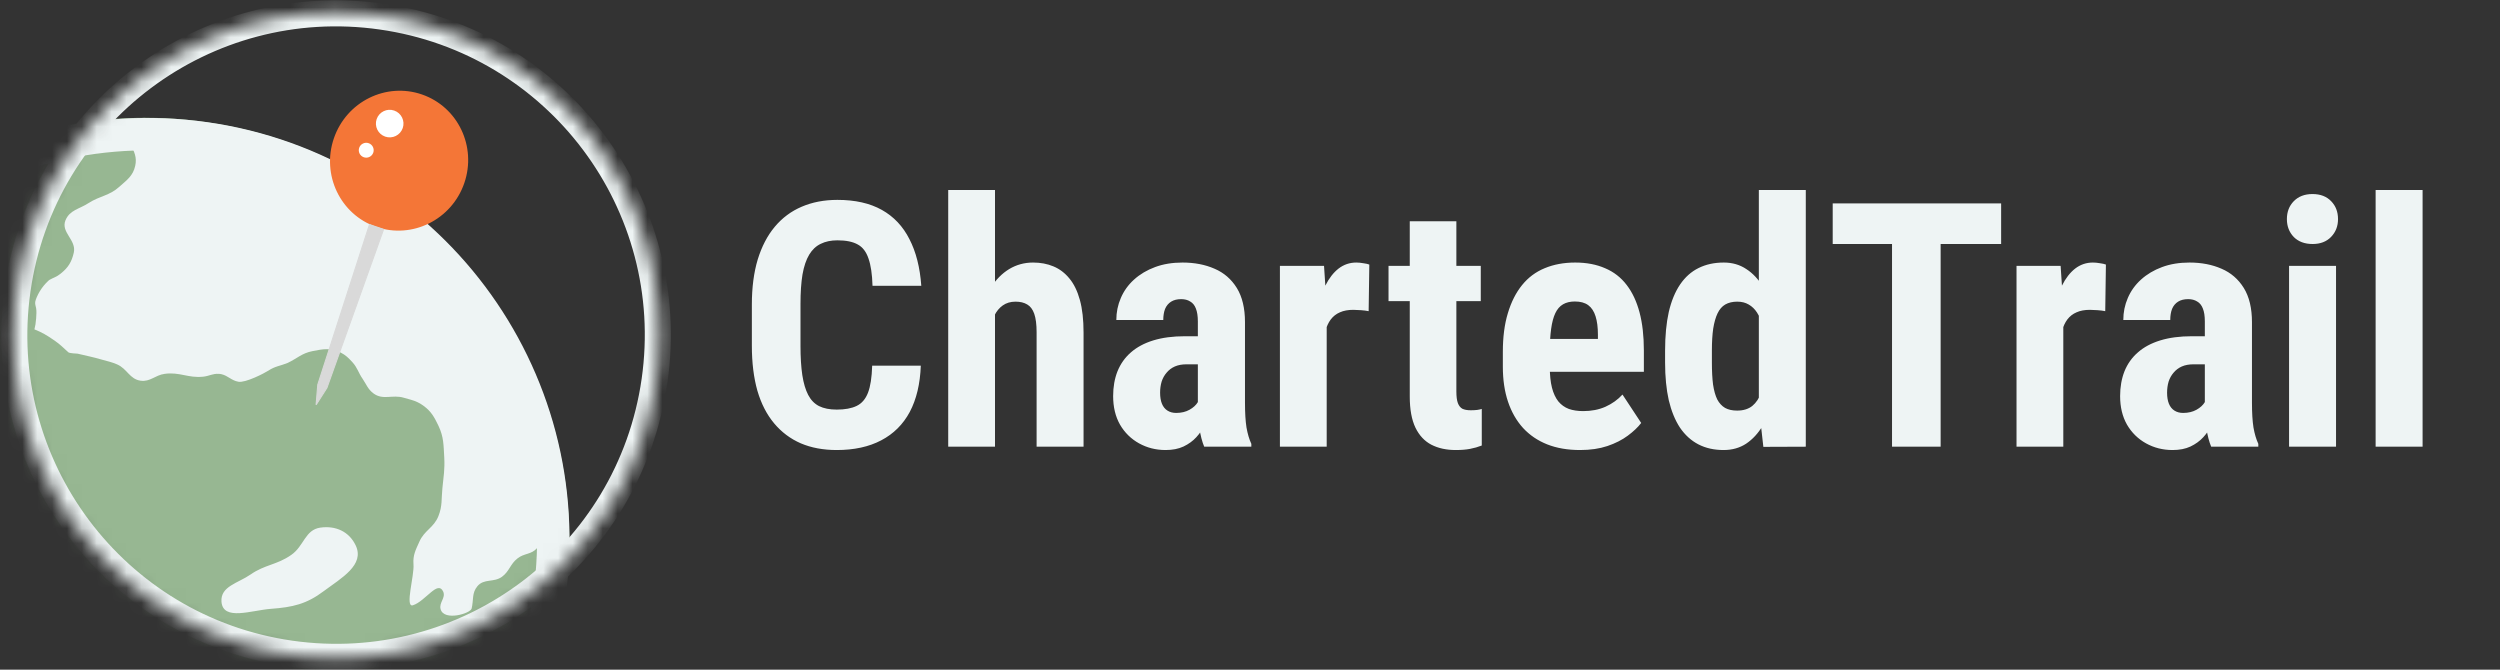 <svg width="168" height="45" viewBox="0 0 168 45" fill="none" xmlns="http://www.w3.org/2000/svg"><rect x="0" y="0" width="168" height="45" fill="#333333" stroke="none"/><path d="M58.61 24.572H61.878C61.833 25.799 61.586 26.836 61.137 27.682C60.687 28.52 60.047 29.157 59.216 29.591C58.393 30.025 57.397 30.242 56.23 30.242C55.324 30.242 54.519 30.092 53.815 29.793C53.112 29.486 52.513 29.037 52.019 28.445C51.525 27.854 51.15 27.124 50.896 26.256C50.649 25.38 50.525 24.373 50.525 23.235V20.462C50.525 19.324 50.656 18.317 50.918 17.441C51.188 16.565 51.569 15.832 52.064 15.24C52.565 14.642 53.168 14.192 53.871 13.893C54.583 13.586 55.384 13.432 56.274 13.432C57.465 13.432 58.46 13.657 59.261 14.106C60.062 14.555 60.68 15.21 61.114 16.071C61.556 16.925 61.822 17.969 61.911 19.204H58.633C58.61 18.426 58.52 17.816 58.363 17.374C58.213 16.925 57.974 16.61 57.644 16.431C57.315 16.244 56.858 16.15 56.274 16.15C55.84 16.15 55.466 16.229 55.152 16.386C54.837 16.535 54.579 16.779 54.377 17.116C54.175 17.452 54.025 17.894 53.928 18.441C53.838 18.987 53.793 19.653 53.793 20.439V23.235C53.793 24.006 53.834 24.665 53.916 25.212C53.999 25.751 54.13 26.192 54.309 26.537C54.489 26.881 54.732 27.132 55.039 27.289C55.354 27.446 55.75 27.525 56.23 27.525C56.783 27.525 57.229 27.442 57.566 27.278C57.91 27.113 58.165 26.817 58.329 26.391C58.494 25.964 58.588 25.358 58.61 24.572ZM66.864 12.77V30.018H63.72V12.77H66.864ZM66.415 23.527L65.561 23.55C65.561 22.696 65.647 21.91 65.82 21.192C65.999 20.473 66.257 19.848 66.594 19.316C66.931 18.785 67.339 18.373 67.818 18.081C68.305 17.789 68.84 17.643 69.424 17.643C69.926 17.643 70.382 17.729 70.794 17.902C71.206 18.074 71.561 18.343 71.861 18.71C72.168 19.077 72.403 19.56 72.568 20.159C72.733 20.758 72.815 21.487 72.815 22.348V30.018H69.66V22.326C69.66 21.802 69.607 21.39 69.503 21.091C69.398 20.791 69.241 20.582 69.031 20.462C68.821 20.334 68.559 20.271 68.245 20.271C67.908 20.271 67.62 20.357 67.38 20.529C67.148 20.694 66.961 20.922 66.819 21.214C66.677 21.506 66.572 21.85 66.504 22.247C66.445 22.644 66.415 23.071 66.415 23.527ZM80.496 27.222V21.607C80.496 21.24 80.451 20.948 80.362 20.731C80.279 20.514 80.152 20.357 79.98 20.26C79.815 20.155 79.613 20.102 79.373 20.102C79.104 20.102 78.879 20.159 78.7 20.271C78.52 20.383 78.385 20.544 78.295 20.754C78.213 20.963 78.172 21.214 78.172 21.506H75.017C75.017 20.982 75.118 20.488 75.32 20.024C75.522 19.552 75.818 19.14 76.207 18.789C76.604 18.429 77.075 18.149 77.622 17.947C78.168 17.744 78.782 17.643 79.463 17.643C80.272 17.643 80.99 17.782 81.619 18.059C82.248 18.328 82.746 18.759 83.113 19.35C83.479 19.942 83.663 20.709 83.663 21.652V27.064C83.663 27.746 83.697 28.3 83.764 28.726C83.839 29.153 83.947 29.52 84.09 29.827V30.018H80.923C80.781 29.681 80.672 29.262 80.597 28.76C80.53 28.251 80.496 27.738 80.496 27.222ZM80.878 22.595L80.889 24.482H79.733C79.433 24.482 79.171 24.53 78.947 24.628C78.73 24.725 78.546 24.863 78.397 25.043C78.247 25.215 78.135 25.418 78.06 25.649C77.992 25.882 77.959 26.129 77.959 26.391C77.959 26.683 78 26.93 78.082 27.132C78.164 27.334 78.288 27.487 78.453 27.592C78.617 27.697 78.812 27.749 79.037 27.749C79.381 27.749 79.68 27.678 79.935 27.536C80.189 27.394 80.376 27.222 80.496 27.02C80.624 26.817 80.665 26.63 80.62 26.458L81.338 27.682C81.249 27.959 81.125 28.247 80.968 28.547C80.818 28.846 80.627 29.123 80.395 29.378C80.163 29.632 79.875 29.842 79.531 30.006C79.194 30.164 78.793 30.242 78.329 30.242C77.678 30.242 77.083 30.092 76.544 29.793C76.005 29.494 75.578 29.074 75.264 28.535C74.957 27.996 74.803 27.356 74.803 26.615C74.803 26.001 74.9 25.447 75.095 24.953C75.297 24.452 75.597 24.029 75.993 23.684C76.39 23.333 76.892 23.063 77.498 22.876C78.105 22.689 78.816 22.595 79.632 22.595H80.878ZM89.154 20.574V30.018H86.01V17.868H88.975L89.154 20.574ZM92.018 17.778L91.973 20.911C91.831 20.881 91.658 20.858 91.456 20.844C91.262 20.829 91.089 20.821 90.94 20.821C90.588 20.821 90.288 20.877 90.041 20.989C89.794 21.094 89.588 21.255 89.424 21.472C89.267 21.682 89.147 21.944 89.064 22.258C88.982 22.573 88.933 22.928 88.918 23.325L88.323 23.101C88.323 22.307 88.383 21.581 88.503 20.922C88.63 20.256 88.817 19.68 89.064 19.193C89.311 18.699 89.607 18.317 89.951 18.048C90.303 17.778 90.7 17.643 91.142 17.643C91.291 17.643 91.449 17.658 91.613 17.688C91.786 17.711 91.92 17.741 92.018 17.778ZM99.508 17.868V20.237H93.309V17.868H99.508ZM94.736 14.87H97.868V26.312C97.868 26.649 97.902 26.907 97.969 27.087C98.037 27.267 98.138 27.394 98.273 27.469C98.415 27.536 98.602 27.57 98.834 27.57C98.991 27.57 99.137 27.562 99.272 27.547C99.407 27.525 99.508 27.502 99.575 27.48V29.939C99.328 30.036 99.066 30.111 98.789 30.164C98.52 30.216 98.198 30.242 97.823 30.242C97.195 30.242 96.648 30.122 96.184 29.883C95.728 29.643 95.372 29.262 95.117 28.738C94.863 28.206 94.736 27.51 94.736 26.649V14.87ZM106.178 30.242C105.347 30.242 104.61 30.115 103.966 29.86C103.33 29.606 102.791 29.239 102.349 28.76C101.908 28.273 101.571 27.686 101.339 26.997C101.107 26.308 100.991 25.522 100.991 24.639V23.64C100.991 22.651 101.103 21.787 101.328 21.046C101.552 20.297 101.87 19.668 102.282 19.159C102.694 18.65 103.199 18.272 103.798 18.025C104.404 17.771 105.089 17.643 105.853 17.643C106.616 17.643 107.286 17.771 107.863 18.025C108.447 18.272 108.929 18.646 109.311 19.148C109.693 19.642 109.981 20.256 110.176 20.989C110.371 21.723 110.468 22.577 110.468 23.55V24.987H102.327V22.775H107.38V22.494C107.38 22 107.327 21.588 107.223 21.259C107.118 20.922 106.953 20.671 106.729 20.507C106.504 20.342 106.205 20.26 105.83 20.26C105.516 20.26 105.25 20.323 105.033 20.451C104.816 20.578 104.644 20.776 104.517 21.046C104.389 21.315 104.296 21.667 104.236 22.101C104.176 22.528 104.146 23.041 104.146 23.64V24.639C104.146 25.2 104.195 25.672 104.292 26.054C104.389 26.428 104.531 26.735 104.719 26.974C104.913 27.207 105.149 27.375 105.426 27.48C105.703 27.577 106.025 27.626 106.392 27.626C106.946 27.626 107.444 27.529 107.885 27.334C108.334 27.132 108.716 26.858 109.031 26.514L110.288 28.423C110.071 28.707 109.772 28.992 109.39 29.276C109.008 29.561 108.551 29.793 108.02 29.973C107.488 30.152 106.875 30.242 106.178 30.242ZM118.194 27.334V12.77H121.349V30.018L118.497 30.029L118.194 27.334ZM111.894 24.369V23.561C111.894 22.573 111.977 21.708 112.141 20.967C112.314 20.226 112.568 19.608 112.905 19.114C113.242 18.62 113.654 18.253 114.14 18.014C114.634 17.767 115.199 17.643 115.836 17.643C116.412 17.643 116.918 17.789 117.352 18.081C117.793 18.366 118.168 18.766 118.475 19.283C118.782 19.799 119.029 20.409 119.216 21.113C119.403 21.817 119.534 22.588 119.609 23.426V24.594C119.519 25.387 119.38 26.129 119.193 26.817C119.014 27.506 118.767 28.105 118.452 28.614C118.145 29.123 117.775 29.523 117.34 29.816C116.906 30.1 116.401 30.242 115.825 30.242C115.188 30.242 114.623 30.115 114.129 29.86C113.642 29.606 113.231 29.232 112.894 28.738C112.564 28.236 112.314 27.622 112.141 26.896C111.977 26.162 111.894 25.32 111.894 24.369ZM115.039 23.561V24.369C115.039 24.938 115.065 25.429 115.117 25.84C115.177 26.245 115.271 26.578 115.398 26.84C115.533 27.094 115.709 27.285 115.926 27.413C116.143 27.532 116.412 27.592 116.734 27.592C117.153 27.592 117.494 27.487 117.756 27.278C118.018 27.061 118.213 26.765 118.34 26.391C118.475 26.009 118.549 25.571 118.564 25.077V22.955C118.549 22.543 118.501 22.172 118.418 21.843C118.336 21.514 118.22 21.233 118.07 21.001C117.921 20.769 117.733 20.589 117.509 20.462C117.292 20.334 117.037 20.271 116.745 20.271C116.431 20.271 116.161 20.334 115.937 20.462C115.72 20.589 115.548 20.787 115.42 21.057C115.293 21.319 115.196 21.66 115.128 22.079C115.068 22.491 115.039 22.985 115.039 23.561ZM130.411 13.668V30.018H127.144V13.668H130.411ZM134.476 13.668V16.397H123.158V13.668H134.476ZM138.654 20.574V30.018H135.51V17.868H138.474L138.654 20.574ZM141.517 17.778L141.472 20.911C141.33 20.881 141.158 20.858 140.956 20.844C140.761 20.829 140.589 20.821 140.439 20.821C140.088 20.821 139.788 20.877 139.541 20.989C139.294 21.094 139.088 21.255 138.923 21.472C138.766 21.682 138.647 21.944 138.564 22.258C138.482 22.573 138.433 22.928 138.418 23.325L137.823 23.101C137.823 22.307 137.883 21.581 138.003 20.922C138.13 20.256 138.317 19.68 138.564 19.193C138.811 18.699 139.107 18.317 139.451 18.048C139.803 17.778 140.2 17.643 140.642 17.643C140.791 17.643 140.948 17.658 141.113 17.688C141.285 17.711 141.42 17.741 141.517 17.778ZM148.165 27.222V21.607C148.165 21.24 148.121 20.948 148.031 20.731C147.948 20.514 147.821 20.357 147.649 20.26C147.484 20.155 147.282 20.102 147.043 20.102C146.773 20.102 146.548 20.159 146.369 20.271C146.189 20.383 146.054 20.544 145.965 20.754C145.882 20.963 145.841 21.214 145.841 21.506H142.686C142.686 20.982 142.787 20.488 142.989 20.024C143.191 19.552 143.487 19.14 143.876 18.789C144.273 18.429 144.744 18.149 145.291 17.947C145.837 17.744 146.451 17.643 147.132 17.643C147.941 17.643 148.659 17.782 149.288 18.059C149.917 18.328 150.415 18.759 150.782 19.35C151.149 19.942 151.332 20.709 151.332 21.652V27.064C151.332 27.746 151.366 28.3 151.433 28.726C151.508 29.153 151.616 29.52 151.759 29.827V30.018H148.592C148.45 29.681 148.341 29.262 148.266 28.76C148.199 28.251 148.165 27.738 148.165 27.222ZM148.547 22.595L148.558 24.482H147.402C147.102 24.482 146.84 24.53 146.616 24.628C146.399 24.725 146.215 24.863 146.066 25.043C145.916 25.215 145.804 25.418 145.729 25.649C145.661 25.882 145.628 26.129 145.628 26.391C145.628 26.683 145.669 26.93 145.751 27.132C145.834 27.334 145.957 27.487 146.122 27.592C146.286 27.697 146.481 27.749 146.706 27.749C147.05 27.749 147.349 27.678 147.604 27.536C147.858 27.394 148.046 27.222 148.165 27.02C148.293 26.817 148.334 26.63 148.289 26.458L149.008 27.682C148.918 27.959 148.794 28.247 148.637 28.547C148.487 28.846 148.296 29.123 148.064 29.378C147.832 29.632 147.544 29.842 147.2 30.006C146.863 30.164 146.462 30.242 145.998 30.242C145.347 30.242 144.752 30.092 144.213 29.793C143.674 29.494 143.247 29.074 142.933 28.535C142.626 27.996 142.472 27.356 142.472 26.615C142.472 26.001 142.57 25.447 142.764 24.953C142.966 24.452 143.266 24.029 143.663 23.684C144.059 23.333 144.561 23.063 145.167 22.876C145.774 22.689 146.485 22.595 147.301 22.595H148.547ZM156.981 17.868V30.018H153.825V17.868H156.981ZM153.679 14.724C153.679 14.237 153.833 13.837 154.14 13.522C154.454 13.2 154.873 13.04 155.397 13.04C155.929 13.04 156.348 13.2 156.655 13.522C156.962 13.837 157.115 14.237 157.115 14.724C157.115 15.203 156.958 15.603 156.644 15.925C156.337 16.24 155.925 16.397 155.409 16.397C154.877 16.397 154.454 16.24 154.14 15.925C153.833 15.603 153.679 15.203 153.679 14.724ZM162.798 12.77V30.018H159.642V12.77H162.798Z" fill="#EEF4F4"/><mask id="mask0_2051_1948" style="mask-type:alpha" maskUnits="userSpaceOnUse" x="0" y="0" width="45" height="45"><path d="M22.6 44.234C34.593 44.234 44.316 34.511 44.316 22.518C44.316 10.524 34.593 0.801 22.6 0.801C10.606 0.801 0.883 10.524 0.883 22.518C0.883 34.511 10.606 44.234 22.6 44.234Z" fill="#688574"/></mask><g mask="url(#mask0_2051_1948)"><path d="M9.168 66.552C25.006 66.552 37.845 53.713 37.845 37.876C37.845 22.038 25.006 9.199 9.168 9.199C-6.669 9.199 -19.508 22.038 -19.508 37.876C-19.508 53.713 -6.669 66.552 9.168 66.552Z" fill="#EEF4F4"/><path d="M13.838 8.206C-0.437 6.165 -13.742 15.106 -17.549 28.615C-17.552 28.629 -17.556 28.642 -17.56 28.656C-17.662 29.019 -17.759 29.384 -17.848 29.754C-17.89 29.925 -17.923 30.099 -17.962 30.271C-18.016 30.515 -18.072 30.758 -18.119 31.004C-18.203 31.443 -18.279 31.887 -18.343 32.336C-20.566 47.886 -9.762 62.294 5.788 64.518C21.337 66.741 35.746 55.937 37.969 40.387C40.192 24.837 29.388 10.429 13.838 8.206ZM7.678 59.851C6.945 60.453 5.827 60.856 5.24 60.104C4.746 59.456 5.334 58.825 5.536 58.034C5.78 57.113 5.512 55.925 6.458 55.763C7.227 55.641 7.709 56.231 8.099 56.907C8.696 57.908 8.572 59.103 7.678 59.851ZM17.636 53.525C16.521 53.911 15.809 53.707 14.628 53.699C12.43 53.662 10.57 54.484 9.055 52.902C8.38 52.182 8.377 51.503 7.898 50.635C7.116 49.298 7.194 47.051 5.668 47.333C4.692 47.514 4.587 48.449 3.918 49.18C3.06 50.095 3.033 51.561 1.778 51.561C0.903 51.56 0.517 50.969 -0.139 50.389C-0.873 49.733 -0.94 49.064 -1.649 48.384C-2.384 47.66 -3.049 47.561 -3.817 46.876C-4.369 46.382 -4.394 45.623 -5.121 45.492C-5.779 45.378 -6.299 45.634 -6.71 46.159C-7.48 47.139 -8.142 50.258 -9.926 49.888C-11.247 49.606 -13.671 46.202 -14.656 45.327C-14.978 45.035 -15.273 44.743 -15.579 44.51C-16.715 40.975 -17.122 37.149 -16.658 33.235C-16.053 32.859 -15.471 32.715 -14.869 32.15C-13.912 31.273 -14.131 30.005 -12.978 29.427C-12.122 29.007 -11.505 29.182 -10.547 29.183C-9.173 29.18 -8.302 29.125 -7.038 29.685C-5.806 30.228 -5.421 31.035 -4.362 31.856C-3.219 32.747 -2.779 33.668 -1.393 34.077C-0.388 34.369 0.45 33.532 1.278 34.157C1.946 34.663 2.381 35.271 2.206 36.086C1.965 37.145 -0.069 36.159 -0.342 37.214C-0.699 38.562 1.892 37.359 3.129 38.006C3.941 38.441 5.063 38.547 5.006 39.472C4.932 40.5 3.486 40.007 2.501 40.313C1.41 40.643 0.817 40.966 -0.31 41.104C-1.337 41.225 -2.265 40.261 -2.979 41.018C-3.539 41.604 -3.468 42.285 -3.273 43.072C-2.823 44.871 -0.496 44.683 1.327 44.32C2.605 44.065 2.988 43.008 4.257 42.648C5.603 42.265 6.672 41.795 7.843 42.565C8.81 43.203 8.332 44.476 9.273 45.161C10.292 45.906 11.505 44.825 12.496 45.621C13.267 46.242 13.085 47.072 13.66 47.877C14.328 48.819 14.686 49.552 15.756 49.972C16.849 50.397 17.713 49.291 18.767 49.801C19.577 50.199 20.226 50.62 20.305 51.522C20.448 52.817 18.863 53.097 17.636 53.525ZM21.758 39.722C20.597 40.598 19.667 40.805 18.202 40.914C16.901 41.011 14.992 41.746 14.883 40.439C14.806 39.398 15.984 39.198 16.845 38.602C17.802 37.935 18.6 37.97 19.57 37.292C20.436 36.696 20.49 35.601 21.532 35.455C22.548 35.313 23.454 35.713 23.899 36.644C24.535 37.962 22.931 38.849 21.758 39.722ZM34.777 37.524C34.28 37.909 34.239 38.384 33.734 38.759C33.176 39.163 32.524 38.862 32.083 39.392C31.695 39.855 31.836 40.306 31.694 40.894C31.609 41.23 29.843 41.757 29.61 40.942C29.483 40.492 29.972 40.179 29.781 39.752C29.6 39.366 29.317 39.51 28.967 39.798C28.602 40.094 28.167 40.544 27.745 40.675C27.192 40.842 27.856 38.671 27.786 37.909C27.741 37.307 27.931 36.96 28.179 36.406C28.513 35.637 29.156 35.463 29.462 34.682C29.734 33.997 29.654 33.546 29.729 32.814C29.809 32.012 29.895 31.556 29.855 30.754C29.804 29.905 29.825 29.381 29.468 28.619C29.179 28.018 28.983 27.651 28.447 27.259C28.317 27.162 28.192 27.092 28.073 27.035C27.788 26.892 27.509 26.839 27.131 26.727C26.366 26.499 25.738 26.915 25.095 26.435C24.721 26.153 24.634 25.853 24.372 25.464C24.071 25.031 24.022 24.705 23.667 24.323C23.401 24.038 23.236 23.869 22.891 23.691C22.229 23.36 21.72 23.45 20.996 23.596C20.284 23.735 19.976 24.085 19.32 24.393C18.823 24.594 18.488 24.607 18.037 24.905C17.764 25.083 16.49 25.74 16.02 25.653C15.544 25.567 15.314 25.244 14.891 25.149C14.835 25.134 14.777 25.126 14.711 25.123C14.711 25.123 14.711 25.123 14.707 25.123C14.286 25.095 14.061 25.272 13.65 25.314C12.642 25.418 12.071 24.985 11.07 25.122C10.418 25.209 10.1 25.672 9.451 25.583C8.71 25.482 8.554 24.788 7.872 24.488C7.498 24.329 7.271 24.287 6.878 24.176C6.233 23.986 5.857 23.923 5.208 23.765L5.203 23.765C5.188 23.768 4.676 23.741 4.598 23.678C4.263 23.373 4.028 23.129 3.601 22.842C3.13 22.52 2.846 22.349 2.313 22.133L2.384 21.801C2.384 21.801 2.49 21.056 2.429 20.724C2.373 20.392 2.263 20.376 2.566 19.768C2.875 19.164 3.312 18.814 3.312 18.814C3.602 18.651 3.804 18.61 4.061 18.4C4.578 17.99 4.818 17.612 4.961 16.968C5.142 16.121 4.073 15.613 4.399 14.808C4.687 14.107 5.318 14.059 5.954 13.645C6.724 13.153 7.341 13.162 8.014 12.555C8.529 12.096 8.937 11.82 9.086 11.147C9.215 10.576 9.018 10.179 8.778 9.722C10.359 9.661 11.965 9.734 13.587 9.966C26.714 11.842 36.228 22.983 36.471 35.826C36.248 36.11 36.37 36.526 36.083 36.841C35.702 37.274 35.229 37.167 34.777 37.524Z" fill="#97B792"/><path d="M6.105 63.185C20.987 65.313 34.776 54.974 36.904 40.091C39.032 25.209 28.692 11.42 13.81 9.292C-1.072 7.164 -14.862 17.504 -16.989 32.386C-19.117 47.268 -8.777 61.058 6.105 63.185Z" stroke="#EEF4F4" stroke-width="2.176"/><path d="M25.286 15.248C27.705 16.082 30.352 14.765 31.2 12.307C32.047 9.849 30.772 7.181 28.353 6.347C25.934 5.514 23.286 6.83 22.439 9.288C21.592 11.746 22.866 14.414 25.286 15.248Z" fill="#F47637"/><path d="M25.775 15.416L24.828 15.09L21.355 25.85L21.242 27.203L21.969 26.061L25.775 15.416Z" fill="#D9D9D9" stroke="#D9D9D9" stroke-width="0.074"/><path d="M25.886 9.181C26.369 9.348 26.897 9.091 27.064 8.607C27.23 8.123 26.973 7.596 26.489 7.429C26.006 7.262 25.478 7.519 25.311 8.003C25.145 8.487 25.402 9.014 25.886 9.181Z" fill="white"/><path d="M24.448 10.568C24.709 10.658 24.994 10.519 25.084 10.258C25.174 9.997 25.035 9.712 24.774 9.622C24.513 9.532 24.228 9.671 24.138 9.932C24.048 10.193 24.186 10.478 24.448 10.568Z" fill="white"/><path d="M19.524 43.921C31.345 45.611 42.297 37.398 43.986 25.578C45.676 13.758 37.464 2.806 25.644 1.117C13.824 -0.573 2.872 7.639 1.182 19.459C-0.508 31.279 7.704 42.231 19.524 43.921Z" stroke="#EEF4F4" stroke-width="1.751"/></g></svg>